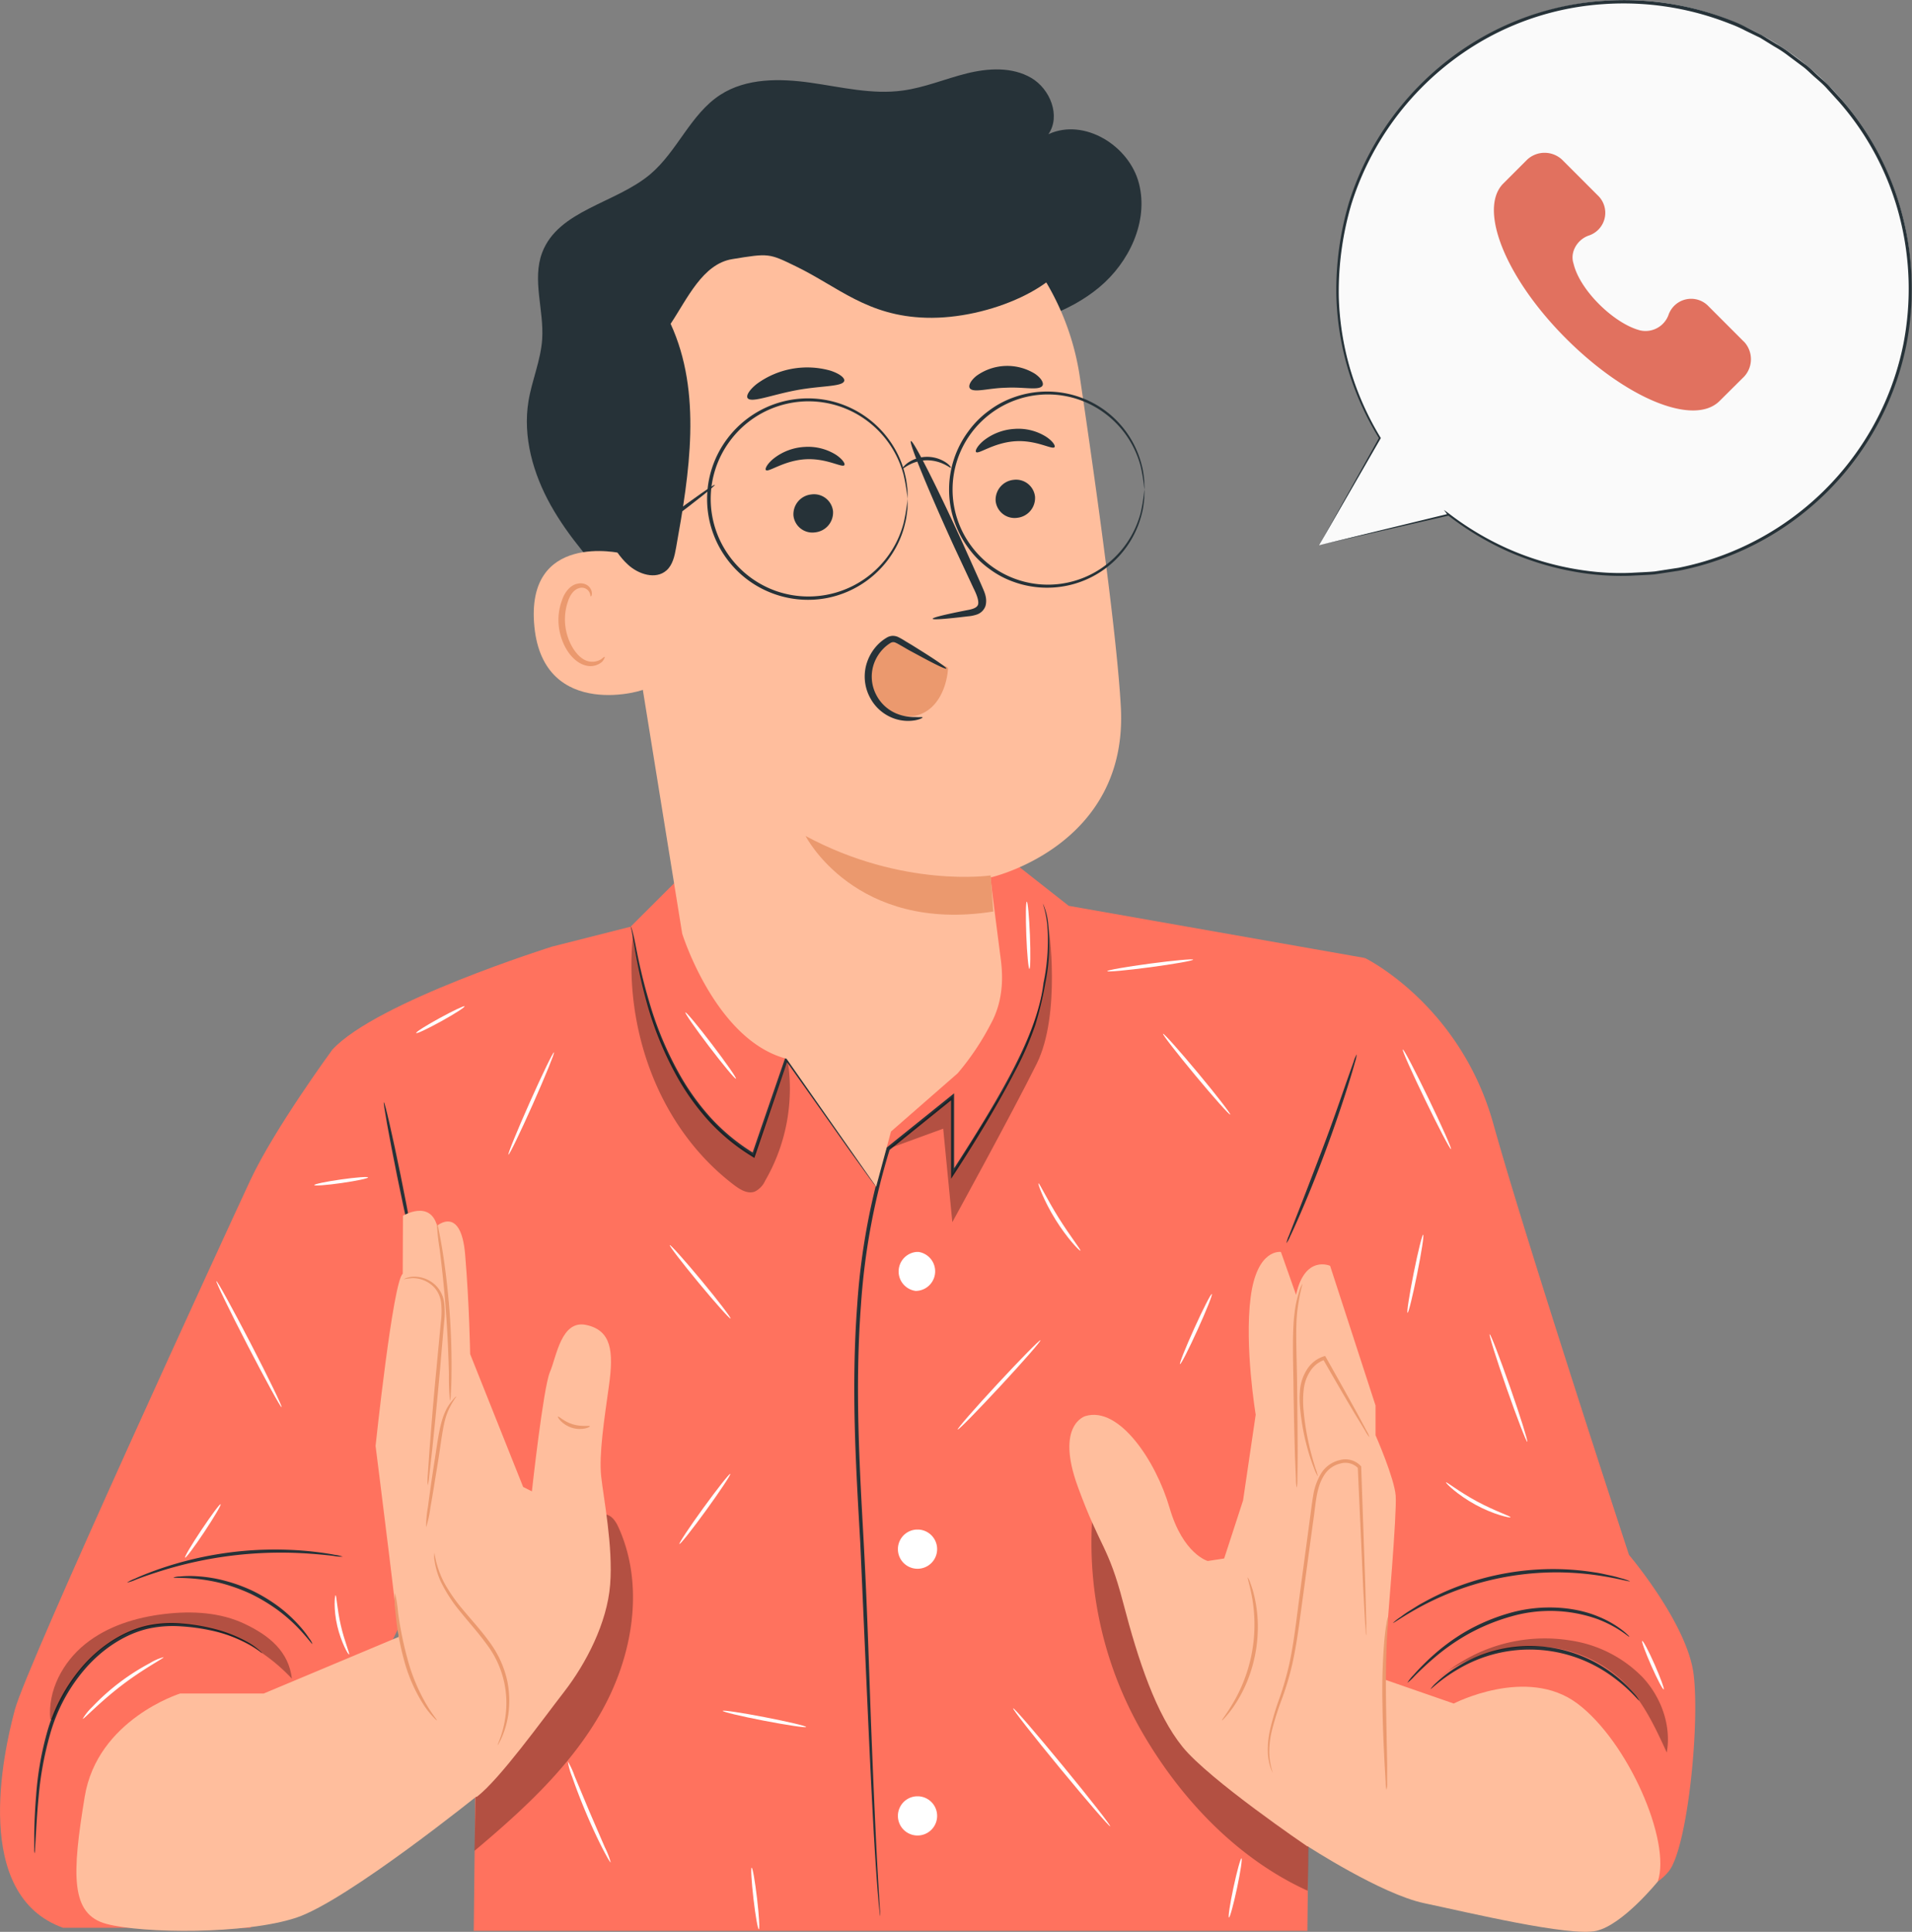 <svg id="Character" xmlns="http://www.w3.org/2000/svg" viewBox="0 0 487.45 492.48"><rect x="0" y="0" width="487.45" height="492.48" fill="#808080" stroke="none"/><defs><style>.cls-1{fill:#ff725e;}.cls-2,.cls-7{opacity:0.3;}.cls-3{fill:#263238;}.cls-4{fill:#ffbe9d;}.cls-5{fill:#eb996e;}.cls-6{fill:#fff;}.cls-8{fill:#fafafa;}.cls-9{fill:#e1715f;}#call_us{transform-origin:center;-webkit-transform-origin:center;animation:call_us 1s linear infinite;-webkit-animation:call_us 1s linear infinite;}@keyframes call_us{0%,100%{transform:translate(0, 10px);}50%{transform:translate(0, 0);}}@-webkit-keyframes call_us{0%,100%{-webkit-transform:translate(0, 10px);}50%{-webkit-transform:translate(0, 0);}}</style></defs><path class="cls-1" d="M349.61,244.22s24.24,11.8,32.74,42.29,34.58,109.88,34.58,109.88,14.89,17.52,16.48,30.49-1.59,44.36-6.38,50.21A13.47,13.47,0,0,1,415.42,482l-62.68-6L328.05,310.75Z" transform="translate(-1.63 0)"/><path class="cls-1" d="M142.33,241.33s-44.82,14.06-56,26.29L123,438.35l-.59,53.87H334.94c0-2.66,1.91-178.86,1.91-178.86l12.76-69.14-75.52-13.3-14.89-11.7-84,4.25L162.4,236.24Z" transform="translate(-1.63 0)"/><g class="cls-2"><path d="M159.35,389.45c-.65-1.45-1.59-3-3.15-3.34-2.56-.53-4.27,2.5-5.14,5a224.3,224.3,0,0,1-27.91,54.51l-.55,26.21c12.39-10.42,24.61-21.59,32.5-35.72S166,404.2,159.35,389.45Z" transform="translate(-1.63 0)"/></g><path class="cls-1" d="M86.34,267.62s-14.77,20.13-20.9,33.27S8.49,424.42,5.43,435.81s-10.95,47.31,12.26,55.63H65.44l47.92-96.9,2.45-112.48Z" transform="translate(-1.63 0)"/><path class="cls-3" d="M68.5,421.44c-.07.07-1.07-.94-3.27-2.19a36.48,36.48,0,0,0-10-3.63,49.16,49.16,0,0,0-7.3-1,29.42,29.42,0,0,0-8.38.55c-5.79,1.29-11.55,4.95-16.07,10.09a43.38,43.38,0,0,0-9.1,16.92,84.2,84.2,0,0,0-2.88,15.62c-.44,4.52-.61,8.19-.77,10.73-.07,1.19-.13,2.16-.18,2.93a3.59,3.59,0,0,1-.13,1,4.48,4.48,0,0,1-.06-1c0-.77,0-1.74,0-2.93,0-2.55.11-6.23.48-10.78a80.29,80.29,0,0,1,2.7-15.8,43.84,43.84,0,0,1,9.23-17.29c4.63-5.26,10.57-9,16.58-10.31a29.59,29.59,0,0,1,8.61-.48,48.27,48.27,0,0,1,7.4,1.16,34.82,34.82,0,0,1,10.06,3.95,16.78,16.78,0,0,1,2.36,1.76A4.63,4.63,0,0,1,68.5,421.44Z" transform="translate(-1.63 0)"/><path class="cls-3" d="M45.85,402.15a5.09,5.09,0,0,1,1.61-.26,26.64,26.64,0,0,1,4.43-.06,36.47,36.47,0,0,1,6.51,1,41.43,41.43,0,0,1,7.6,2.7,42,42,0,0,1,6.89,4.21,36.69,36.69,0,0,1,4.84,4.45,27.17,27.17,0,0,1,2.74,3.48,5.15,5.15,0,0,1,.81,1.41c-.14.1-1.43-1.81-4-4.44a41.49,41.49,0,0,0-4.88-4.22,45.76,45.76,0,0,0-6.77-4.07,46,46,0,0,0-7.42-2.7,43,43,0,0,0-6.35-1.14C48.17,402.12,45.87,402.32,45.85,402.15Z" transform="translate(-1.63 0)"/><path class="cls-3" d="M89,396.83a9.88,9.88,0,0,1-2.21-.16c-1.4-.19-3.45-.39-6-.58a102.27,102.27,0,0,0-39,4.67c-2.41.78-4.35,1.46-5.68,2a11.06,11.06,0,0,1-2.1.69,9.57,9.57,0,0,1,2-1c1.29-.61,3.2-1.39,5.6-2.25a90.19,90.19,0,0,1,39.32-4.71c2.54.28,4.58.58,6,.87A10.68,10.68,0,0,1,89,396.83Z" transform="translate(-1.63 0)"/><path class="cls-3" d="M225,302.52s-.19-.18-.49-.57l-1.3-1.75-4.8-6.65L201.8,270.09l.74-.11c-2.57,7.56-5.41,15.89-8.4,24.67l-.19.55-.48-.31-1-.63a51.18,51.18,0,0,1-10.4-8.78,62.31,62.31,0,0,1-7.42-10.27,85.56,85.56,0,0,1-8.17-19.75,134.42,134.42,0,0,1-3.09-14.06l-.67-3.85c-.08-.44-.17-.76-.22-1s-.13-.32-.11-.33c.19-.08.71,1.77,1.35,5.09s1.64,8.15,3.37,13.95a87.36,87.36,0,0,0,8.27,19.5,61.56,61.56,0,0,0,7.36,10.09A50.74,50.74,0,0,0,193,293.48l1,.62-.67.25c3-8.76,5.88-17.09,8.48-24.64l.27-.78.47.68,16.36,23.65,4.6,6.79,1.2,1.82A3.48,3.48,0,0,1,225,302.52Z" transform="translate(-1.63 0)"/><g class="cls-2"><path d="M280.34,384a96.53,96.53,0,0,0,12.28,57.26C302.51,458.48,317,473.8,335,482c.59-17.52-.26-38.16.33-55.68Z" transform="translate(-1.63 0)"/></g><path class="cls-4" d="M278.34,361s-7.72,2.14-1.93,18,7.72,14.86,11.58,29.65,8.36,28.29,15.11,36.66,31.84,25.4,31.84,25.4l22.51-21.22s-3.71-15.82-2.82-26.56,3.15-37.12,2.82-41.62-5.14-15.44-5.14-15.44V358.3l-11.58-35.61s-6.43-2.9-8.68,7.39l-3.86-10.92s-6.11-1-7.72,11.57,1.29,29.91,1.29,29.91l-3.22,21.86-4.82,14.8-4.18.64s-6.3-1.72-9.74-13.56S287,358.38,278.34,361Z" transform="translate(-1.63 0)"/><path class="cls-5" d="M349.92,416.9a3.36,3.36,0,0,1-.11-.82c0-.61-.09-1.39-.16-2.35-.12-2.16-.28-5.14-.48-8.86-.34-7.68-.82-18.36-1.39-30.84l.1.26a4.52,4.52,0,0,0-4.55-1.19,6.64,6.64,0,0,0-4.17,3.06c-2,3.17-2.08,7.29-2.69,11.27-1.23,9-2.39,17.6-3.45,25.42-.53,3.91-1.1,7.62-1.86,11.06a72,72,0,0,1-2.79,9.39,74.92,74.92,0,0,0-2.42,7.63,23.58,23.58,0,0,0-.73,6,18.5,18.5,0,0,0,.89,5,7.75,7.75,0,0,1-.54-1.23,14.24,14.24,0,0,1-.71-3.8,22.78,22.78,0,0,1,.59-6.08,72.85,72.85,0,0,1,2.31-7.74,75.65,75.65,0,0,0,2.66-9.33c.72-3.41,1.25-7.11,1.76-11,1-7.83,2.18-16.42,3.38-25.43.28-2,.5-4,.85-6a15.56,15.56,0,0,1,2-5.65,7.58,7.58,0,0,1,4.74-3.44,5.36,5.36,0,0,1,5.41,1.5l.1.11V374c.43,12.48.8,23.17,1.06,30.85.1,3.72.18,6.71.23,8.87,0,1,0,1.74,0,2.36A4.82,4.82,0,0,1,349.92,416.9Z" transform="translate(-1.63 0)"/><path class="cls-5" d="M337.61,376.37a9.83,9.83,0,0,1-.95-2,49.75,49.75,0,0,1-1.88-5.77,57.74,57.74,0,0,1-1.62-8.86,25.8,25.8,0,0,1-.1-5.37,11.59,11.59,0,0,1,1.94-5.51,7.88,7.88,0,0,1,4.12-3.09l.35-.1.17.31c3.26,5.75,6.09,10.83,8.09,14.48l2.3,4.31a7.25,7.25,0,0,1,.74,1.62,7.72,7.72,0,0,1-1-1.46q-1-1.69-2.54-4.18c-2.13-3.57-5.06-8.59-8.35-14.33l.52.21a7.08,7.08,0,0,0-3.63,2.76,10.62,10.62,0,0,0-1.79,5.08,25.66,25.66,0,0,0,0,5.19,64.93,64.93,0,0,0,1.41,8.78c.56,2.48,1.17,4.45,1.59,5.81A11.8,11.8,0,0,1,337.61,376.37Z" transform="translate(-1.63 0)"/><path class="cls-5" d="M332.23,379.26a8.16,8.16,0,0,1-.21-2.05c-.06-1.51-.14-3.38-.23-5.59-.15-4.73-.3-11.26-.4-18.48s-.34-13.76.29-18.51a28.68,28.68,0,0,1,1.2-5.51,6.59,6.59,0,0,1,.83-1.89,50.93,50.93,0,0,0-1.39,7.47c-.45,4.67-.07,11.21,0,18.43s.15,13.75.13,18.48c0,2.21-.05,4.08-.06,5.6A9.36,9.36,0,0,1,332.23,379.26Z" transform="translate(-1.63 0)"/><path class="cls-5" d="M313.19,438.56c-.13-.1,1.28-1.76,3-4.77a38.33,38.33,0,0,0,2.62-5.49,39.16,39.16,0,0,0,2.63-14.57,39.72,39.72,0,0,0-.53-6.06c-.58-3.42-1.32-5.47-1.16-5.53a5.21,5.21,0,0,1,.64,1.4,26.12,26.12,0,0,1,1.16,4,34.41,34.41,0,0,1,.74,6.16,36.7,36.7,0,0,1-2.69,14.9,34.29,34.29,0,0,1-2.85,5.52,25.85,25.85,0,0,1-2.49,3.35C313.62,438.22,313.24,438.61,313.19,438.56Z" transform="translate(-1.63 0)"/><path class="cls-4" d="M352.71,427.5l19.54,6.78s18.65-9.65,31.52,0,24,35.08,20.5,45.37c0,0-8.88,11-15.64,12.57s-33-4.75-43.93-7.05-29.76-14.55-29.76-14.55Z" transform="translate(-1.63 0)"/><path class="cls-5" d="M355.11,456.28a6.81,6.81,0,0,1-.21-1.73c-.07-1.32-.17-2.89-.27-4.72-.21-4-.48-9.49-.56-15.59a154.78,154.78,0,0,1,.45-15.62c.17-2,.39-3.61.59-4.71a6.69,6.69,0,0,1,.4-1.7c.15,0-.16,2.47-.34,6.45s-.27,9.48-.18,15.57.21,11.35.29,15.58c0,2,0,3.62,0,4.74A5.7,5.7,0,0,1,355.11,456.28Z" transform="translate(-1.63 0)"/><path class="cls-3" d="M419.53,433.52c-.14.13-2.15-2.65-6.5-5.86a35.72,35.72,0,0,0-39.6-2.18c-4.67,2.71-7,5.25-7.1,5.1a11.11,11.11,0,0,1,1.61-1.74,32.19,32.19,0,0,1,5.16-3.92,35.11,35.11,0,0,1,40.33,2.22,32.5,32.5,0,0,1,4.69,4.46A9.4,9.4,0,0,1,419.53,433.52Z" transform="translate(-1.63 0)"/><path class="cls-3" d="M417,417.23c-.12.19-2.73-2.45-8.13-4.49a35.94,35.94,0,0,0-22-.66,51.25,51.25,0,0,0-11.38,4.74,54.09,54.09,0,0,0-8.23,5.82c-2.2,1.87-3.87,3.5-5,4.64a13.79,13.79,0,0,1-1.84,1.72,11.42,11.42,0,0,1,1.58-2,61.55,61.55,0,0,1,4.85-4.88,51.39,51.39,0,0,1,8.24-6.07,49.8,49.8,0,0,1,11.55-4.88c8.66-2.44,17.11-1.35,22.48.94a25.75,25.75,0,0,1,6,3.39,15.32,15.32,0,0,1,1.43,1.22Q417.05,417.19,417,417.23Z" transform="translate(-1.63 0)"/><path class="cls-3" d="M417.18,403.11c-.05.18-3.46-.86-9.13-1.63a72.94,72.94,0,0,0-10-.64,72.78,72.78,0,0,0-24.09,4.24,73.71,73.71,0,0,0-9.2,4c-5.07,2.66-7.92,4.8-8,4.65a13.12,13.12,0,0,1,2-1.56,26,26,0,0,1,2.42-1.66c1-.6,2.06-1.34,3.34-2a64.71,64.71,0,0,1,9.22-4.24A68.88,68.88,0,0,1,398,400a67.31,67.31,0,0,1,10.11.83c1.43.19,2.7.51,3.82.75a26.36,26.36,0,0,1,2.85.73A13,13,0,0,1,417.18,403.11Z" transform="translate(-1.63 0)"/><path class="cls-3" d="M267.51,230.34a16.49,16.49,0,0,1,1.35,5.19,50.9,50.9,0,0,1-.74,15.16,90.54,90.54,0,0,1-2.53,10.56A79.89,79.89,0,0,1,260.46,273c-4.2,8.11-9.5,17-15.63,26.39l-.72,1.11v-1.32c0-6.24,0-12.78,0-19.58l.69.33-16.48,13.3.14-.21a173.5,173.5,0,0,0-7.33,39.61c-1.61,21.47-.31,42,.7,60.64s1.44,35.45,2,49.56,1.07,25.52,1.5,33.4c.23,3.91.41,7,.53,9.08.07,1,.12,1.78.16,2.36s0,.8,0,.8-.05-.27-.11-.79-.15-1.36-.25-2.36c-.2-2.07-.45-5.12-.71-9.06-.54-7.88-1.14-19.3-1.79-33.4s-1.38-30.91-2.21-49.55c-1.06-18.62-2.39-39.2-.77-60.75a172.75,172.75,0,0,1,7.4-39.81l0-.13.1-.08,16.51-13.27.68-.55v.88c0,6.8,0,13.34,0,19.58l-.72-.22c12.12-18.8,22-35.13,23.5-48.34a52.42,52.42,0,0,0,.95-15.05,26.37,26.37,0,0,0-.72-3.91C267.62,230.79,267.51,230.34,267.51,230.34Z" transform="translate(-1.63 0)"/><path class="cls-6" d="M235.86,457.93l-.63,0a5,5,0,1,0,.63,0Z" transform="translate(-1.63 0)"/><path class="cls-6" d="M235.86,389.93l-.63,0a5,5,0,1,0,.63,0Z" transform="translate(-1.63 0)"/><path class="cls-6" d="M235.2,329.09a5,5,0,0,0,.66-9.93l-.63,0a5,5,0,0,0,0,9.95Z" transform="translate(-1.63 0)"/><path class="cls-3" d="M159,150.66c-6.19-6.85-12.43-13.77-16.94-21.82s-7.19-17.45-5.7-26.56c.87-5.32,3.13-10.4,3.49-15.78.5-7.41-2.62-15.15,0-22.1,4.11-10.85,18.72-12.53,27.58-20,6.9-5.84,10.26-15.32,17.84-20.23,6.63-4.29,15.15-4.2,23-3.09s15.69,3.08,23.51,2c5.58-.75,10.84-3,16.3-4.36s11.56-1.71,16.43,1.12,7.6,9.73,4.41,14.37C278,30,289.52,37.1,292,46.77s-2.49,20.13-10.17,26.51-17.62,9.34-27.44,11.19c-27.78,5.24-57.92,2.28-81.87-12.75" transform="translate(-1.63 0)"/><path class="cls-4" d="M256.71,244.07c-1.36-10.51-2.47-19.29-2.54-20.38,0,0,35.15-7.9,33.21-43.44-.93-17.17-5.74-52.39-10.46-84.2a66.29,66.29,0,0,0-70-56.38l-3.43.23C166.67,44.52,150,78.37,155.69,115L175.55,238s8.47,27.19,26.59,31.9L225,302.52l3.78-14.06,17-14.85a66.92,66.92,0,0,0,8.4-12.51C257.93,254.33,257.15,247.37,256.71,244.07Z" transform="translate(-1.63 0)"/><path class="cls-5" d="M254.2,223.17S231.88,226.5,207,213.11c0,0,12.65,24.83,47.87,19.26Z" transform="translate(-1.63 0)"/><path class="cls-3" d="M265.5,126.59A5.08,5.08,0,0,1,261,132a4.85,4.85,0,0,1-5.53-4.22,5.09,5.09,0,0,1,4.54-5.45A4.86,4.86,0,0,1,265.5,126.59Z" transform="translate(-1.63 0)"/><path class="cls-3" d="M270.46,114c-.59.7-4.62-1.89-10.08-1.51s-9.27,3.38-9.9,2.75c-.31-.28.25-1.51,1.9-2.9a14,14,0,0,1,7.88-3,13.29,13.29,0,0,1,8.07,2C270.1,112.51,270.75,113.67,270.46,114Z" transform="translate(-1.63 0)"/><path class="cls-3" d="M214,130.27a5.08,5.08,0,0,1-4.55,5.44,4.85,4.85,0,0,1-5.53-4.22,5.07,5.07,0,0,1,4.54-5.44A4.87,4.87,0,0,1,214,130.27Z" transform="translate(-1.63 0)"/><path class="cls-3" d="M216.88,118.59c-.58.71-4.62-1.88-10.07-1.5s-9.27,3.38-9.91,2.75c-.31-.28.25-1.52,1.91-2.9a13.92,13.92,0,0,1,7.88-3,13.38,13.38,0,0,1,8.07,2C216.52,117.12,217.17,118.28,216.88,118.59Z" transform="translate(-1.63 0)"/><path class="cls-3" d="M239.4,157.74c-.05-.31,3.3-1.12,8.75-2.19,1.39-.24,2.69-.61,2.86-1.57s-.42-2.5-1.21-4.07q-2.3-4.93-4.83-10.34c-6.73-14.72-11.71-26.87-11.11-27.13s6.54,11.45,13.27,26.18c1.63,3.63,3.18,7.09,4.66,10.41.63,1.54,1.66,3.28,1.09,5.42a3.53,3.53,0,0,1-2.16,2.19,9.11,9.11,0,0,1-2.34.48C242.87,157.79,239.44,158.05,239.4,157.74Z" transform="translate(-1.63 0)"/><path class="cls-3" d="M216.86,97.11c-.44,1.52-5.93,1.18-12.28,2.38s-11.41,3.29-12.35,2c-.42-.61.38-2.07,2.37-3.64a21.76,21.76,0,0,1,18.77-3.35C215.79,95.3,217.05,96.39,216.86,97.11Z" transform="translate(-1.63 0)"/><path class="cls-3" d="M267.39,98.33c-.87,1.3-4.72.27-9.24.51-4.53.08-8.29,1.39-9.26.15-.43-.6.09-1.88,1.68-3.17a13.43,13.43,0,0,1,14.92-.53C267.17,96.45,267.78,97.69,267.39,98.33Z" transform="translate(-1.63 0)"/><path class="cls-4" d="M160.35,141.13c-.62-.23-24.88-5.59-22.48,18.64s28.65,16.33,28.62,15.63S160.35,141.13,160.35,141.13Z" transform="translate(-1.63 0)"/><path class="cls-5" d="M155.76,167.44c-.12-.06-.4.34-1.08.74a4.26,4.26,0,0,1-3.15.38c-2.65-.69-5.21-4.54-5.76-8.89a14,14,0,0,1,.59-6.16c.56-1.85,1.59-3.2,2.85-3.56a2.18,2.18,0,0,1,2.61.91c.39.65.28,1.15.41,1.17s.48-.45.19-1.43a2.76,2.76,0,0,0-1.1-1.43,3.22,3.22,0,0,0-2.4-.38c-1.85.31-3.36,2.2-4,4.19a14.36,14.36,0,0,0-.8,6.9c.64,4.86,3.59,9.18,7.19,9.85a4.55,4.55,0,0,0,3.8-1C155.77,168,155.84,167.48,155.76,167.44Z" transform="translate(-1.63 0)"/><path class="cls-3" d="M275.14,63c-1.67,9.64-21.23,18.48-37.44,18-14.95-.43-22.34-7.85-33.2-13.12-6.87-3.34-6.87-3.34-16.2-1.82-7.55,1.23-11.46,10.13-15.7,16.49,8.07,17.59,4.81,38,1.39,57.08-.38,2.11-.85,4.38-2.45,5.79-2.73,2.41-7.14,1-9.82-1.48-4.29-3.93-6.24-9.75-7.64-15.39-3.21-12.85-4.44-26.31-2.4-39.4s7.44-25.8,16.38-35.57c11.18-12.21,27.51-19.24,44-20.1s33.13,4.27,47,13.34C265.5,51,271.51,56.18,275.14,63" transform="translate(-1.63 0)"/><path class="cls-5" d="M243,170l-12.35-5.76a4.22,4.22,0,0,0-2.25-.57,3.61,3.61,0,0,0-2.13,1.46,11.46,11.46,0,0,0-1.37,12.61c2.21,3.92,7.43,6,11.59,4.26,4.37-1.81,6.5-6.89,6.84-11.62Z" transform="translate(-1.63 0)"/><path class="cls-3" d="M236.84,182.89c0,.11-.57.46-1.81.72a10.73,10.73,0,0,1-5.31-.39,11.09,11.09,0,0,1-6.13-5.1,11.36,11.36,0,0,1-.75-9.74,11.92,11.92,0,0,1,2.86-4.32,11,11,0,0,1,2-1.51,3.09,3.09,0,0,1,1.42-.45,3.29,3.29,0,0,1,1.43.27,17.21,17.21,0,0,1,1.93,1.1l1.68,1,3,1.88c3.66,2.32,5.86,3.87,5.73,4.09s-2.56-.93-6.39-3l-3.12-1.68-1.73-1c-.59-.31-1.23-.72-1.74-.92a1.32,1.32,0,0,0-1.35.13,9.61,9.61,0,0,0-1.63,1.29,10.58,10.58,0,0,0-2.4,3.68,10,10,0,0,0,.53,8.27,10.2,10.2,0,0,0,5.1,4.69,12,12,0,0,0,4.78.9C236.13,182.87,236.8,182.75,236.84,182.89Z" transform="translate(-1.63 0)"/><path class="cls-3" d="M233,127.19a47,47,0,0,0-1-6.13,25.25,25.25,0,0,0-9.22-13.72,24.94,24.94,0,0,0-23.59-3.51,24.84,24.84,0,0,0-11.54,8.68,24.74,24.74,0,0,0,0,29.37,25,25,0,0,0,11.54,8.68A25.08,25.08,0,0,0,232,133.33a46.69,46.69,0,0,0,1-6.14,1.85,1.85,0,0,1,0,.41c0,.33,0,.73,0,1.21a11.55,11.55,0,0,1-.16,2,18.07,18.07,0,0,1-.47,2.64,24,24,0,0,1-2.74,6.83,25.56,25.56,0,0,1-17.2,12.18,25.67,25.67,0,0,1-13.51-1.07,25.61,25.61,0,0,1-12-8.94,25.58,25.58,0,0,1,0-30.44,25.78,25.78,0,0,1,12-8.94,25.74,25.74,0,0,1,13.5-1.06,25.58,25.58,0,0,1,17.21,12.17,24.23,24.23,0,0,1,2.74,6.83,18.42,18.42,0,0,1,.47,2.65,11.55,11.55,0,0,1,.16,2c0,.48,0,.88,0,1.2A1.77,1.77,0,0,1,233,127.19Z" transform="translate(-1.63 0)"/><path class="cls-3" d="M293.37,124.82a43.79,43.79,0,0,0-.95-6,24.57,24.57,0,0,0-9-13.36,24.28,24.28,0,0,0-23-3.42,24.46,24.46,0,0,0-11.24,8.45,24.12,24.12,0,0,0,0,28.61,24.26,24.26,0,0,0,11.24,8.46,24.28,24.28,0,0,0,23-3.42,24.61,24.61,0,0,0,9-13.36,43.79,43.79,0,0,0,.95-6,11.14,11.14,0,0,1,0,1.58,12,12,0,0,1-.15,1.91,17.15,17.15,0,0,1-.46,2.57,24.82,24.82,0,0,1-19.44,18.53,25.08,25.08,0,0,1-13.16-1,23.4,23.4,0,0,1-6.36-3.39,23.72,23.72,0,0,1-5.31-5.32,24.92,24.92,0,0,1,0-29.68,23.72,23.72,0,0,1,5.31-5.32,23.4,23.4,0,0,1,6.36-3.39,25.08,25.08,0,0,1,13.16-1,24.82,24.82,0,0,1,19.44,18.53,17.15,17.15,0,0,1,.46,2.57,12,12,0,0,1,.15,1.91A11.14,11.14,0,0,1,293.37,124.82Z" transform="translate(-1.63 0)"/><path class="cls-3" d="M244.06,119.24c-.1.1-.68-.39-1.76-.9a10.11,10.11,0,0,0-4.44-1,9.87,9.87,0,0,0-4.4,1.13c-1.06.55-1.62,1.06-1.72,1s.33-.77,1.38-1.52a8.71,8.71,0,0,1,9.5-.16C243.7,118.48,244.14,119.17,244.06,119.24Z" transform="translate(-1.63 0)"/><path class="cls-3" d="M183.87,123.6c.15.2-4.8,4.16-11.05,8.83s-11.46,8.29-11.61,8.09,4.8-4.16,11.06-8.83S183.72,123.4,183.87,123.6Z" transform="translate(-1.63 0)"/><g class="cls-2"><path d="M163,238.43c-2.45,23.95,6.65,49.22,25.86,63.73,1.51,1.14,3.4,2.27,5.17,1.62A5.63,5.63,0,0,0,196.7,301a46.78,46.78,0,0,0,5.73-30.77c-3,8-5.65,15.87-8.72,24.25C177,284.34,166.54,262.73,163,238.43Z" transform="translate(-1.63 0)"/></g><path class="cls-7" d="M228,292.87l14.09-5.14,2.33,23.83s15.21-27.71,21.5-40.36,3.06-35,3.06-35,2.25,19.44-13,44.23l-11.5,18.7V279.59Z" transform="translate(-1.63 0)"/><g class="cls-2"><path d="M64.07,414c-6.28-3-13.51-3.37-20.41-2.56-7.3.85-14.62,3.08-20.33,7.69S13.75,431,14.46,438.32l.7.1c4.92-13.31,14.7-23,27.31-24.17s24.92,4.44,33.58,13.69C75.21,421,70.36,417,64.07,414Z" transform="translate(-1.63 0)"/></g><g class="cls-2"><path d="M420.44,427.62a32.26,32.26,0,0,0-18.2-9.38,40.9,40.9,0,0,0-34,9.83l2.69-2.18a42.84,42.84,0,0,1,22.62-6.15,32.75,32.75,0,0,1,21.55,8.61c5.27,5,8.44,11.8,11.46,18.42C427.77,439.92,425.16,432.71,420.44,427.62Z" transform="translate(-1.63 0)"/></g><path class="cls-3" d="M329.6,316.92a8.55,8.55,0,0,1,.63-1.92c.55-1.4,1.21-3.11,2-5.13,1.71-4.32,4-10.3,6.53-16.94s4.6-12.7,6.13-17.09l1.84-5.19a8.38,8.38,0,0,1,.78-1.87,8.73,8.73,0,0,1-.44,2c-.34,1.25-.87,3.06-1.56,5.28-1.38,4.45-3.42,10.55-5.89,17.21s-4.92,12.6-6.79,16.87c-.93,2.13-1.7,3.84-2.27,5A8.14,8.14,0,0,1,329.6,316.92Z" transform="translate(-1.63 0)"/><path class="cls-3" d="M107.17,318.65c-.25.05-2.17-8.34-4.28-18.75S99.26,281,99.5,281s2.17,8.34,4.29,18.75S107.42,318.6,107.17,318.65Z" transform="translate(-1.63 0)"/><path class="cls-4" d="M103.84,423.61c.56.28-6.46-55-6.46-55s4.43-41.94,6.92-43.88l.06-14.8s6.86-4.15,8.7,2.56c0,0,6.08-5.28,7.15,7.29s1.28,25.41,1.28,25.41L135,379.06l2.23,1.13s2.91-26.52,4.6-30.42,2.85-13.39,9.27-12,7,6.73,5.79,15.39-2.59,17.58-2,23.16,3.07,17.89,2.29,27.66-6.13,20.08-11.74,27.32-16.35,22.2-22.18,26.71C121.2,459.61,103.84,423.61,103.84,423.61Z" transform="translate(-1.63 0)"/><path class="cls-5" d="M110.67,378.64a12.65,12.65,0,0,1,0-2.37c.12-1.7.27-3.85.44-6.42.42-5.42,1-12.89,1.81-21.15.38-4.11.76-8,1.1-11.63a21,21,0,0,0,.06-5,7,7,0,0,0-1.69-3.81,7.6,7.6,0,0,0-5.53-2.43,14,14,0,0,0-2.3.3s.18-.13.55-.29a6,6,0,0,1,1.74-.37,7.83,7.83,0,0,1,6,2.35,7.73,7.73,0,0,1,2,4.13,20.91,20.91,0,0,1,0,5.19c-.32,3.59-.67,7.52-1,11.64-.76,8.25-1.49,15.72-2.07,21.12-.29,2.56-.54,4.7-.73,6.39A11.53,11.53,0,0,1,110.67,378.64Z" transform="translate(-1.63 0)"/><path class="cls-5" d="M118,356a18.66,18.66,0,0,0-2.4,4.36c-1.09,2.88-1.48,7.21-2.25,11.93s-1.44,9-2,12.07a27.38,27.38,0,0,1-1.09,5,27.8,27.8,0,0,1,.45-5.06c.4-3.11,1-7.39,1.74-12.11s1.25-9.06,2.55-12a11.43,11.43,0,0,1,2-3.22C117.5,356.27,117.92,356,118,356Z" transform="translate(-1.63 0)"/><path class="cls-5" d="M113,311.78a7.37,7.37,0,0,1,.47,1.74c.24,1.13.55,2.77.89,4.81.67,4.08,1.41,9.75,1.88,16s.56,12,.49,16.14c0,2.06-.09,3.74-.17,4.89a7.37,7.37,0,0,1-.21,1.79,57.06,57.06,0,0,1-.27-6.68c-.09-4.12-.3-9.81-.76-16.08s-1.1-11.92-1.61-16A57.46,57.46,0,0,1,113,311.78Z" transform="translate(-1.63 0)"/><path class="cls-5" d="M152,363.59c.14.21-2,1.19-4.56.39s-3.79-2.77-3.56-2.87,1.55,1.32,3.83,2S152,363.33,152,363.59Z" transform="translate(-1.63 0)"/><path class="cls-4" d="M104.6,416.73l-35.76,15H47.54s-21.08,6.58-24.32,26.33S19.51,488,28.78,490.46s35.43,2.71,48.4-1.59,46.94-31.72,46.94-31.72l3.27-19.83Z" transform="translate(-1.63 0)"/><path class="cls-5" d="M113,438.56c0,.05-.41-.28-1-.93a21.36,21.36,0,0,1-2.32-2.95,40.42,40.42,0,0,1-5-11.31,68,68,0,0,1-2.2-12.15,22.62,22.62,0,0,1-.14-5.11,35.57,35.57,0,0,1,.78,5,90.8,90.8,0,0,0,2.45,12,46.87,46.87,0,0,0,4.66,11.21C111.79,437,113.1,438.45,113,438.56Z" transform="translate(-1.63 0)"/><path class="cls-5" d="M128.54,444.84c-.19-.08,1.42-2.79,2-7.67a24.73,24.73,0,0,0-4.8-17.95c-2.17-3-4.62-5.69-6.68-8.26a38.32,38.32,0,0,1-4.83-7.3,19.14,19.14,0,0,1-1.79-5.64,6.33,6.33,0,0,1-.06-2.17,24.56,24.56,0,0,0,2.43,7.51,41.62,41.62,0,0,0,4.91,7.07c2.07,2.51,4.54,5.15,6.77,8.26a25.83,25.83,0,0,1,4.46,9.79,25.08,25.08,0,0,1,.24,8.78,23,23,0,0,1-1.64,5.68,14.11,14.11,0,0,1-.72,1.43C128.68,444.69,128.57,444.85,128.54,444.84Z" transform="translate(-1.63 0)"/><path class="cls-6" d="M73.42,358.73c-.23.12-4.13-7-8.72-15.86s-8.12-16.16-7.9-16.27,4.13,7,8.72,15.85S73.64,358.61,73.42,358.73Z" transform="translate(-1.63 0)"/><path class="cls-6" d="M131.25,294.35c-.23-.1,2.18-6,5.39-13.22s6-12.95,6.22-12.85-2.18,6-5.39,13.22S131.48,294.45,131.25,294.35Z" transform="translate(-1.63 0)"/><path class="cls-6" d="M187.88,336.13c-.19.16-3.82-3.9-8.1-9.07s-7.59-9.49-7.4-9.65,3.82,3.9,8.11,9.07S188.08,336,187.88,336.13Z" transform="translate(-1.63 0)"/><path class="cls-6" d="M174.85,393.6c-.2-.15,2.53-4.27,6.11-9.2s6.65-8.82,6.85-8.67-2.53,4.27-6.11,9.21S175.06,393.75,174.85,393.6Z" transform="translate(-1.63 0)"/><path class="cls-6" d="M157.32,474.77c-.12.06-.92-1.29-2.08-3.54s-2.66-5.42-4.17-9-2.74-6.83-3.56-9.23a17.13,17.13,0,0,1-1.11-3.95,19.87,19.87,0,0,1,1.72,3.72l3.8,9.1,3.91,9.05A19.68,19.68,0,0,1,157.32,474.77Z" transform="translate(-1.63 0)"/><path class="cls-6" d="M207.14,440.26c0,.25-4.84-.47-10.71-1.6s-10.58-2.26-10.54-2.51,4.85.47,10.72,1.61S207.19,440,207.14,440.26Z" transform="translate(-1.63 0)"/><path class="cls-6" d="M245.79,364.42c-.19-.17,4.38-5.41,10.21-11.69s10.7-11.24,10.89-11.07-4.39,5.41-10.22,11.69S246,364.59,245.79,364.42Z" transform="translate(-1.63 0)"/><path class="cls-6" d="M284.66,465.57c-.19.16-5.9-6.44-12.74-14.74s-12.23-15.17-12-15.34,5.9,6.44,12.74,14.75S284.86,465.41,284.66,465.57Z" transform="translate(-1.63 0)"/><path class="cls-6" d="M43.33,422.46c.13.25-5.08,2.89-10.76,7.25s-9.64,8.66-9.85,8.47a13.82,13.82,0,0,1,2.4-3A57,57,0,0,1,39.81,424,13,13,0,0,1,43.33,422.46Z" transform="translate(-1.63 0)"/><path class="cls-6" d="M57.87,383.47c.21.14-1.65,3.3-4.15,7.06s-4.7,6.7-4.91,6.56S50.46,393.78,53,390,57.66,383.33,57.87,383.47Z" transform="translate(-1.63 0)"/><path class="cls-6" d="M90.62,421.76c-.2.12-2-3-3-7.25s-.66-7.85-.43-7.83.37,3.48,1.32,7.63S90.86,421.64,90.62,421.76Z" transform="translate(-1.63 0)"/><path class="cls-6" d="M95.47,300.16c0,.25-3,.89-6.79,1.43s-6.89.77-6.93.52,3-.89,6.8-1.43S95.44,299.91,95.47,300.16Z" transform="translate(-1.63 0)"/><path class="cls-6" d="M120.07,256.53c.13.22-2.54,1.94-5.95,3.82s-6.27,3.25-6.39,3,2.54-1.93,6-3.82S120,256.31,120.07,256.53Z" transform="translate(-1.63 0)"/><path class="cls-6" d="M189.25,275c-.2.15-3.25-3.51-6.81-8.18s-6.27-8.58-6.07-8.73,3.25,3.5,6.81,8.18S189.45,274.81,189.25,275Z" transform="translate(-1.63 0)"/><path class="cls-6" d="M277.06,318.83c-.17.16-3.37-3.14-6.35-7.94s-4.54-9.13-4.32-9.22,2.15,4,5.1,8.73S277.27,318.65,277.06,318.83Z" transform="translate(-1.63 0)"/><path class="cls-6" d="M310.58,329.88c.23.1-1.4,4.19-3.64,9.12s-4.24,8.86-4.47,8.75,1.4-4.19,3.64-9.13S310.35,329.77,310.58,329.88Z" transform="translate(-1.63 0)"/><path class="cls-6" d="M315.27,284.13c-.2.16-4.19-4.31-8.92-10s-8.4-10.42-8.21-10.59,4.19,4.32,8.92,10S315.46,284,315.27,284.13Z" transform="translate(-1.63 0)"/><path class="cls-6" d="M264.07,247c-.25,0-.61-3.82-.79-8.55s-.13-8.58.12-8.59.61,3.82.8,8.55S264.33,247,264.07,247Z" transform="translate(-1.63 0)"/><path class="cls-6" d="M305.81,244.65c0,.25-4.84,1.11-10.89,1.92s-11,1.26-11,1,4.85-1.11,10.9-1.92S305.78,244.4,305.81,244.65Z" transform="translate(-1.63 0)"/><path class="cls-6" d="M371.55,292.94c-.23.11-3.16-5.48-6.55-12.49s-6-12.79-5.73-12.9,3.16,5.49,6.55,12.5S371.78,292.83,371.55,292.94Z" transform="translate(-1.63 0)"/><path class="cls-6" d="M360.48,334.67c-.25-.05.44-4.55,1.54-10.05s2.19-9.91,2.44-9.86-.44,4.55-1.54,10S360.73,334.72,360.48,334.67Z" transform="translate(-1.63 0)"/><path class="cls-6" d="M391,367.56c-.23.08-2.58-6-5.23-13.56s-4.6-13.77-4.36-13.86,2.58,6,5.23,13.56S391.21,367.48,391,367.56Z" transform="translate(-1.63 0)"/><path class="cls-6" d="M386.73,386.8c-.05.22-4.28-.66-8.91-3.19s-7.71-5.56-7.54-5.72,3.43,2.47,8,4.92S386.81,386.53,386.73,386.8Z" transform="translate(-1.63 0)"/><path class="cls-6" d="M425.79,430.67c-.23.11-1.65-2.57-3.16-6s-2.56-6.25-2.33-6.35,1.65,2.57,3.16,6S426,430.57,425.79,430.67Z" transform="translate(-1.63 0)"/><path class="cls-6" d="M195.09,491.85c-.25,0-.87-3.46-1.37-7.81s-.71-7.89-.46-7.92.86,3.47,1.37,7.82S195.34,491.82,195.09,491.85Z" transform="translate(-1.63 0)"/><path class="cls-6" d="M314.94,488.83c-.25-.06.26-3.48,1.15-7.64s1.81-7.51,2.05-7.45-.26,3.47-1.15,7.64S315.18,488.88,314.94,488.83Z" transform="translate(-1.63 0)"/><g id="call_us"><path xmlns="http://www.w3.org/2000/svg" class="cls-8" d="M337.92,139l15.49-27.31a73.22,73.22,0,1,1,17.53,19.49l0,0Z" transform="translate(-1.63 0)"/><path xmlns="http://www.w3.org/2000/svg" class="cls-3" d="M337.92,139l33.1-7.57.34-.07-.22-.28,0,0-.32.32a74.77,74.77,0,0,0,15,9.06,73.62,73.62,0,0,0,20,5.72,65.63,65.63,0,0,0,11.57.59c2-.12,4-.16,6.06-.34l6.17-.93a73.73,73.73,0,0,0,45.67-29.31,72.91,72.91,0,0,0,12.35-28.24,74.37,74.37,0,0,0-.86-32.51,72.23,72.23,0,0,0-15.66-30.05l-3-3.28c-1-1.11-2.15-2-3.21-3s-2.12-2.05-3.32-2.89l-3.5-2.62a31.41,31.41,0,0,0-3.64-2.41l-3.7-2.25L446.93,7A34.94,34.94,0,0,0,443,5.23a74.57,74.57,0,0,0-32.76-5,72.14,72.14,0,0,0-30.07,8.89A74.06,74.06,0,0,0,345.5,51.76a78.68,78.68,0,0,0-3.18,23.77,72.89,72.89,0,0,0,3.58,20.52,74.24,74.24,0,0,0,7.33,15.73v-.22L337.92,139l15.68-27.21.06-.11-.06-.11a73.76,73.76,0,0,1-7.19-15.66,72.51,72.51,0,0,1-3.47-20.38A78.84,78.84,0,0,1,346.17,52,73.5,73.5,0,0,1,380.58,9.8a71.39,71.39,0,0,1,29.73-8.74,73.62,73.62,0,0,1,32.36,5,31,31,0,0,1,3.87,1.72l3.84,1.86L454,11.87a29.19,29.19,0,0,1,3.58,2.37l3.47,2.59c1.18.84,2.17,1.91,3.27,2.86s2.21,1.9,3.18,3l2.94,3.24A71.32,71.32,0,0,1,486,55.6a73.67,73.67,0,0,1,.88,32.12,72.16,72.16,0,0,1-12.17,27.92,73.07,73.07,0,0,1-45.13,29.1l-6.11.94c-2,.18-4,.23-6,.35a64.61,64.61,0,0,1-11.47-.54,72.89,72.89,0,0,1-19.9-5.59,74.42,74.42,0,0,1-15-8.92l-1.36-1,1,1.36,0,0,.12-.35Z" transform="translate(-1.63 0)"/><path xmlns="http://www.w3.org/2000/svg" class="cls-9" d="M446.29,87.17,437.13,78A6.1,6.1,0,0,0,427,80.3a6.24,6.24,0,0,1-7.2,3.93c-6.55-1.64-15.39-10.15-17-17-1-3,1-6.22,3.93-7.2A6.1,6.1,0,0,0,409,49.84l-9.16-9.16a6.53,6.53,0,0,0-8.85,0l-6.22,6.22c-6.22,6.55.66,23.9,16,39.29s32.74,22.6,39.29,16L446.29,96a6.53,6.53,0,0,0,0-8.85Z" transform="translate(-1.63 0)"/></g></svg>